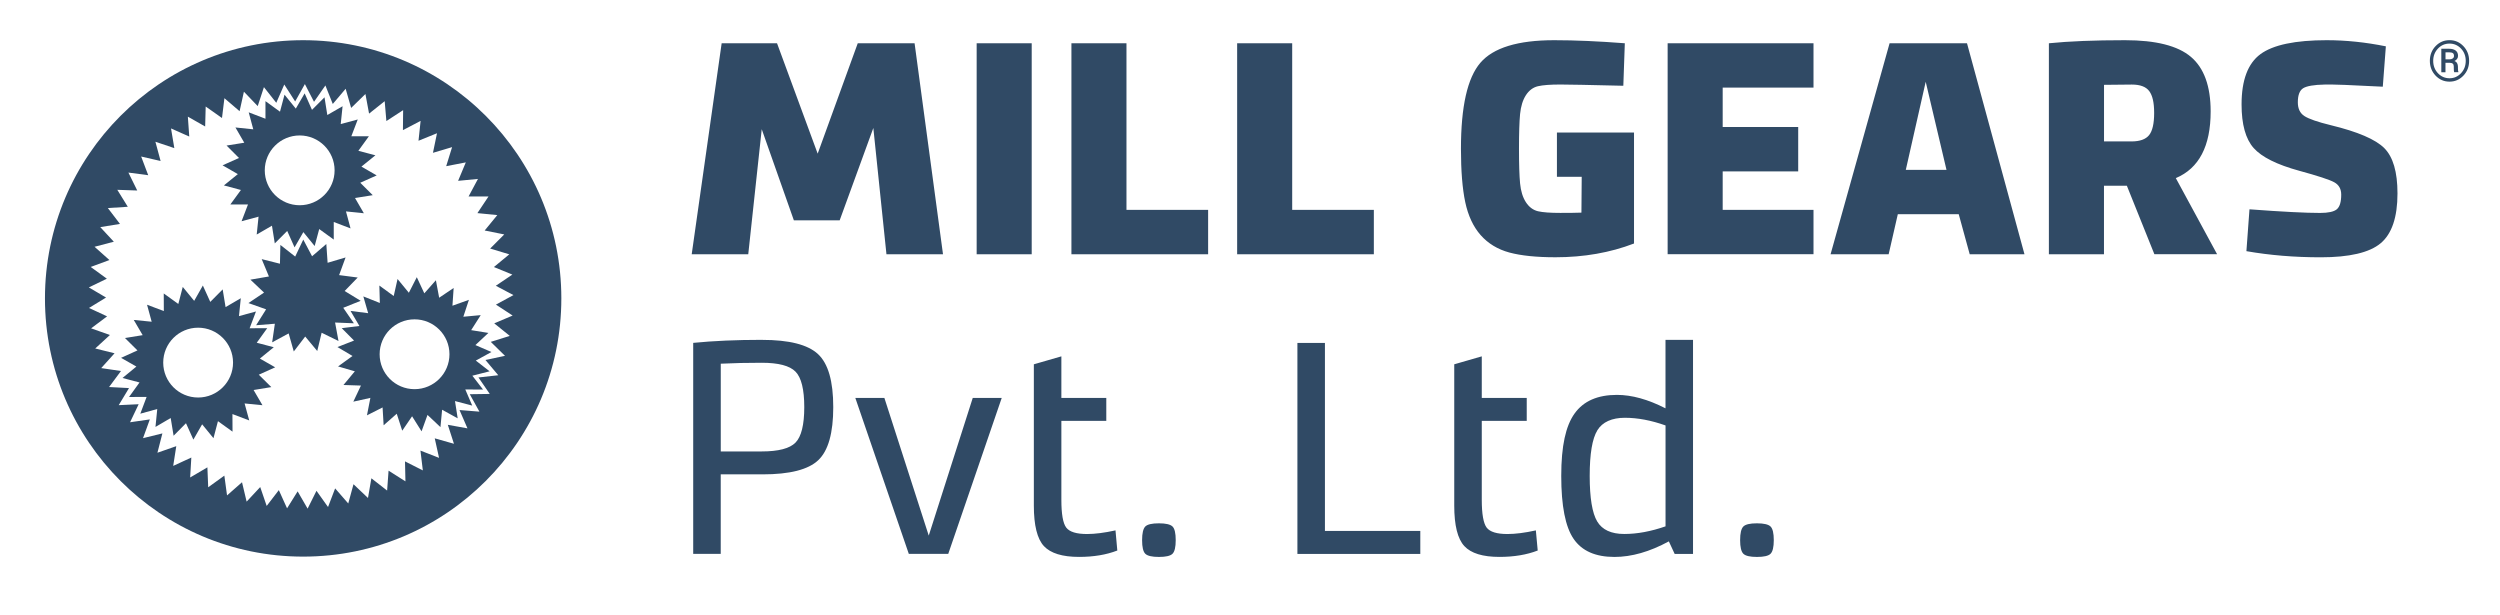 <?xml version="1.0" encoding="UTF-8"?>
<svg id="Layer_1" data-name="Layer 1" xmlns="http://www.w3.org/2000/svg" version="1.1" viewBox="0 0 619.41 152.47">
  <defs>
    <style>
      .cls-1 {
        fill: #304a65;
        fill-rule: evenodd;
        stroke-width: 0px;
      }
    </style>
  </defs>
  <path class="cls-1" d="M73.13,25.14l2.41-4.31,2.26,4.4,2.82-4.06,1.83,4.59,3.19-3.77,1.36,4.75,3.54-3.45.9,4.86,3.87-3.08.42,4.92,4.15-2.7-.05,4.95,4.38-2.29-.52,4.92,4.58-1.86-1,4.85,4.74-1.41-1.46,4.72,4.86-.94-1.91,4.57,4.92-.47-2.33,4.35h4.94s-2.75,4.12-2.75,4.12l4.93.49-3.13,3.82,4.85.97-3.49,3.5,4.74,1.43-3.81,3.15,4.57,1.87-4.1,2.77,4.37,2.31-4.34,2.36,4.14,2.71-4.56,1.93,3.85,3.11-4.71,1.48,3.53,3.46-4.85,1.03,3.18,3.78-4.91.55,2.8,4.08-4.95.07,2.39,4.32-4.93-.4,1.97,4.54-4.87-.88,1.52,4.7-4.76-1.35,1.07,4.84-4.61-1.8.59,4.91-4.42-2.24.11,4.95-4.18-2.65-.36,4.93-3.9-3.04-.84,4.88-3.59-3.41-1.3,4.77-3.25-3.74-1.76,4.62-2.86-4.02-2.2,4.42-2.47-4.28-2.62,4.2-2.04-4.51-3.01,3.92-1.6-4.68-3.37,3.61-1.14-4.8-3.71,3.26-.67-4.9-4,2.89-.2-4.94-4.27,2.51.29-4.94-4.49,2.07.76-4.89-4.67,1.63,1.23-4.79-4.8,1.18,1.69-4.65-4.9.71,2.13-4.47-4.94.23,2.55-4.23-4.94-.26,2.95-3.97-4.9-.72,3.31-3.67-4.79-1.19,3.64-3.34-4.66-1.65,3.96-2.97-4.48-2.08,4.22-2.58-4.26-2.51,4.46-2.16-4-2.91,4.64-1.71-3.69-3.29,4.78-1.25-3.36-3.62,4.88-.79-3-3.93,4.94-.32-2.6-4.2,4.94.17-2.19-4.44,4.91.65-1.75-4.63,4.82,1.11-1.29-4.77,4.69,1.58-.82-4.88,4.52,2.01-.35-4.93,4.29,2.44.13-4.95,4.04,2.85.6-4.91,3.76,3.22,1.07-4.83,3.42,3.57,1.54-4.7,3.06,3.88,1.98-4.53,2.67,4.16ZM75.11,9.96c35.34,0,63.97,28.64,63.97,63.97s-28.63,63.98-63.97,63.98S11.14,109.27,11.14,73.93,39.78,9.96,75.11,9.96Z"/>
  <polygon class="cls-1" points="77.32 63.49 80.85 60.46 81.17 65.11 85.62 63.79 84.02 68.16 88.63 68.76 85.39 72.1 89.36 74.53 85.04 76.26 87.68 80.1 83.02 79.91 83.87 84.49 79.69 82.44 78.6 86.97 75.62 83.38 72.79 87.08 71.52 82.61 67.43 84.82 68.1 80.21 63.46 80.58 65.93 76.64 61.55 75.09 65.42 72.49 62.04 69.29 66.63 68.5 64.84 64.2 69.36 65.34 69.47 60.69 73.14 63.57 75.14 59.36 77.32 63.49"/>
  <path class="cls-1" d="M74.25,33.56c4.77,0,8.65,3.87,8.65,8.65s-3.88,8.64-8.65,8.64-8.65-3.87-8.65-8.64,3.87-8.65,8.65-8.65ZM77.32,27.2l3.08-3.09.7,4.39,3.78-2.18-.46,4.42,4.22-1.14-1.59,4.16h4.35l-2.61,3.6,4.22,1.12-3.46,2.8,3.78,2.18-4.07,1.82,3.09,3.08-4.39.7,2.19,3.78-4.43-.46,1.13,4.21-4.16-1.59v4.36s-3.6-2.61-3.6-2.61l-1.13,4.21-2.8-3.45-2.18,3.78-1.82-4.07-3.08,3.09-.7-4.39-3.78,2.19.46-4.43-4.21,1.14,1.59-4.16h-4.37l2.62-3.59-4.22-1.13,3.46-2.8-3.79-2.18,4.07-1.82-3.08-3.08,4.39-.7-2.19-3.78,4.42.46-1.13-4.21,4.15,1.59v-4.36l3.6,2.61,1.12-4.21,2.8,3.45,2.19-3.78,1.81,4.07Z"/>
  <path class="cls-1" d="M102.71,79.12c4.78,0,8.65,3.88,8.65,8.65s-3.87,8.65-8.65,8.65-8.65-3.87-8.65-8.65,3.88-8.65,8.65-8.65ZM115.29,96.51l1.71,3.98-4.27-1.12.67,4.28-3.86-2.13-.41,4.31-3.21-3.03-1.47,4.07-2.35-3.73-2.44,3.57-1.36-4.2-3.25,2.86-.26-4.42-3.87,1.96.85-4.33-4.23.94,1.89-3.99-4.33-.14,2.82-3.39-4.16-1.21,3.58-2.59-3.73-2.21,4.11-1.61-3.05-3.07,4.38-.54-2.2-3.73,4.37.56-1.2-4.16,4.09,1.63-.12-4.32,3.56,2.6.95-4.22,2.8,3.41,1.97-3.86,1.86,4,2.87-3.24.81,4.33,3.59-2.42-.3,4.4,4.08-1.46-1.38,4.19,4.31-.4-2.37,3.72,4.27.69-3.22,3.01,3.97,1.72-3.87,2.12,3.42,2.66-4.28,1.09,2.65,3.43-4.42-.02Z"/>
  <path class="cls-1" d="M49.09,81.19c4.78,0,8.65,3.88,8.65,8.65s-3.87,8.65-8.65,8.65-8.65-3.87-8.65-8.65,3.87-8.65,8.65-8.65ZM36.33,98.34l-4.36.02,2.6-3.6-4.22-1.11,3.44-2.83-3.79-2.16,4.06-1.84-3.1-3.07,4.39-.71-2.21-3.77,4.44.44-1.15-4.21,4.16,1.57-.02-4.36,3.61,2.6,1.1-4.22,2.83,3.45,2.15-3.8,1.84,4.06,3.07-3.1.72,4.39,3.77-2.2-.45,4.43,4.21-1.15-1.57,4.16,4.36-.02-2.6,3.61,4.22,1.11-3.44,2.81,3.79,2.17-4.06,1.83,3.1,3.07-4.39.72,2.2,3.77-4.43-.44,1.15,4.21-4.16-1.58.02,4.36-3.61-2.6-1.11,4.22-2.81-3.44-2.17,3.79-1.83-4.06-3.07,3.1-.72-4.39-3.77,2.21.44-4.44-4.2,1.16,1.57-4.17Z"/>
  <path class="cls-1" d="M576.51,9.96c4.69,0,9.57.5,14.62,1.52l-.76,10c-7.68-.41-12.47-.59-14.39-.53-2.68.05-4.45.36-5.34.91-.88.55-1.32,1.72-1.32,3.48,0,1.57.53,2.7,1.62,3.41,1.09.71,3.27,1.47,6.55,2.27,6.67,1.62,11.09,3.51,13.26,5.69s3.26,5.9,3.26,11.21c0,5.9-1.39,10.02-4.17,12.35-2.77,2.32-7.72,3.48-14.85,3.48-6.47,0-12.6-.5-18.41-1.52l.76-10.37c8.13.61,13.96.9,17.5.9,2.02,0,3.4-.3,4.13-.9.74-.62,1.1-1.83,1.1-3.64,0-1.41-.58-2.43-1.73-3.06-1.16-.64-4.04-1.58-8.64-2.84-5.56-1.52-9.32-3.4-11.33-5.65-1.99-2.25-2.99-5.84-2.99-10.79,0-6.02,1.56-10.17,4.69-12.47,3.13-2.3,8.62-3.45,16.45-3.45ZM521.29,35.04h6.82c2.06,0,3.52-.52,4.36-1.56.83-1.04,1.25-2.86,1.25-5.49s-.41-4.32-1.21-5.41c-.81-1.09-2.25-1.63-4.32-1.63l-6.89.07v14.02ZM526.97,46.02h-5.68v16.97h-13.65V10.72c4.96-.5,11.24-.76,18.87-.76s13.07,1.37,16.32,4.13c3.25,2.75,4.89,7.26,4.89,13.52,0,8.59-2.88,14.1-8.63,16.52l10.23,18.86h-15.54l-6.82-16.97ZM482.27,42.08l-5.15-21.82-4.93,21.82h10.08ZM485.29,53.07h-15.08l-2.27,9.92h-14.39l14.62-52.27h19.18l14.24,52.27h-13.57l-2.72-9.92ZM426.82,21.7v9.77h18.71v10.99h-18.71v9.54h22.5v10.99h-36.14V10.72h36.14v10.99h-22.5ZM404.85,32.84v27.49c-5.91,2.27-12.4,3.41-19.46,3.41-4.7,0-8.5-.39-11.41-1.17-2.91-.79-5.28-2.23-7.13-4.32-1.84-2.09-3.11-4.83-3.82-8.18-.71-3.36-1.06-7.76-1.06-13.21,0-10.46,1.6-17.55,4.8-21.29,3.2-3.74,9.3-5.61,18.3-5.61,5.21,0,11.04.26,17.5.76l-.37,10.53c-8.59-.21-13.79-.31-15.61-.31-2.47,0-4.32.14-5.53.42-1.21.28-2.21,1.02-3,2.23-.78,1.21-1.25,2.77-1.44,4.66-.18,1.9-.27,4.76-.27,8.6s.09,6.7.27,8.59c.18,1.9.66,3.45,1.44,4.66.79,1.21,1.79,1.95,3,2.24,1.21.28,3.06.41,5.53.41,2.27,0,4.02-.02,5.23-.07l.07-8.87h-6.14v-10.98h19.1ZM340.39,52v10.99h-33.87V10.72h13.64v41.28h20.22ZM299.33,52v10.99h-33.87V10.72h13.64v41.28h20.22ZM255.62,62.99h-13.64V10.72h13.64v52.27ZM219.63,62.99l-3.25-31.28-8.34,22.88h-11.35l-7.96-22.58-3.34,30.98h-14.01l7.42-52.27h13.72l10.07,27.35,9.93-27.35h14.08l7.04,52.27h-14.01Z"/>
  <path class="cls-1" d="M431.94,130.45c.53-.53,1.65-.79,3.37-.79s2.84.27,3.37.79c.53.53.8,1.65.8,3.38s-.27,2.83-.8,3.37c-.52.53-1.65.79-3.37.79s-2.84-.26-3.37-.79c-.53-.53-.8-1.65-.8-3.37s.27-2.84.8-3.38ZM395.76,106.63c-1.26,2.06-1.89,5.83-1.89,11.28s.62,9.22,1.86,11.29c1.23,2.06,3.47,3.1,6.7,3.1s6.59-.63,10.23-1.89v-25c-3.54-1.26-6.9-1.9-10.08-1.9s-5.56,1.04-6.82,3.11ZM419.47,84.21v53.03h-4.55l-1.44-3.11c-4.74,2.58-9.24,3.86-13.48,3.86-4.7,0-8.07-1.49-10.11-4.47-2.05-2.98-3.07-8.18-3.07-15.61s1.1-12.37,3.3-15.45c2.2-3.08,5.69-4.62,10.49-4.62,3.68,0,7.7,1.11,12.04,3.33v-16.96h6.82ZM380.53,131.4l.46,5c-2.73,1.06-5.9,1.58-9.48,1.58-4.14,0-7.04-.89-8.7-2.68-1.67-1.8-2.5-5.14-2.5-10.04v-35l6.82-1.97v10.31h11.14v5.68h-11.14v19.55c0,3.53.41,5.83,1.21,6.89.81,1.06,2.53,1.59,5.15,1.59,1.97,0,4.32-.3,7.04-.9ZM351.9,131.55v5.69h-30.45v-52.28h6.82v46.59h23.63ZM283.76,130.45c.53-.53,1.65-.79,3.38-.79s2.83.27,3.37.79c.53.53.79,1.65.79,3.38s-.26,2.83-.79,3.37c-.53.53-1.65.79-3.37.79s-2.84-.26-3.38-.79c-.53-.53-.79-1.65-.79-3.37s.27-2.84.79-3.38ZM276.38,131.4l.45,5c-2.73,1.06-5.88,1.58-9.47,1.58-4.15,0-7.04-.89-8.72-2.68-1.66-1.8-2.49-5.14-2.49-10.04v-35l6.82-1.97v10.31h11.13v5.68h-11.13v19.55c0,3.53.4,5.83,1.21,6.89.81,1.06,2.53,1.59,5.15,1.59,1.97,0,4.31-.3,7.04-.9ZM248.19,98.6l-13.25,38.63h-9.77l-13.25-38.63h7.2l10.99,34.1,10.9-34.1h7.2ZM178.58,111.85h10.15c4.14,0,6.93-.73,8.37-2.19,1.44-1.47,2.17-4.39,2.17-8.79s-.73-7.32-2.17-8.79c-1.44-1.47-4.23-2.2-8.37-2.2-3.53,0-6.92.07-10.15.23v21.74ZM188.8,84.21c6.72,0,11.34,1.17,13.87,3.52,2.53,2.35,3.78,6.72,3.78,13.14s-1.23,10.79-3.71,13.14c-2.47,2.35-7.07,3.52-13.79,3.52h-10.38v19.7h-6.82v-52.28c5.05-.5,10.73-.75,17.04-.75Z"/>
  <path class="cls-1" d="M605.9,14.7h1.04c.3,0,.55-.08.76-.22.21-.16.31-.35.31-.61,0-.33-.08-.57-.27-.7-.17-.13-.49-.21-.94-.21h-.89v1.73ZM605.9,15.59v2.32h-1.03v-5.83h1.92c.7,0,1.24.15,1.64.45.39.3.58.74.58,1.31,0,.28-.07.53-.23.74-.14.22-.37.4-.66.54.31.11.53.3.66.53.13.25.21.53.21.88v.38c0,.19,0,.36.02.5.01.15.05.28.09.37v.11h-1.05c-.04-.1-.06-.24-.07-.42-.01-.18-.02-.38-.02-.58v-.37c0-.33-.07-.57-.23-.72-.16-.16-.41-.24-.76-.24h-1.09ZM602.86,15.08c0,1.21.4,2.24,1.18,3.07.78.82,1.73,1.24,2.86,1.24s2.06-.42,2.85-1.25c.78-.83,1.17-1.85,1.17-3.06s-.39-2.22-1.17-3.05c-.79-.82-1.73-1.23-2.85-1.23s-2.08.41-2.86,1.23c-.78.83-1.18,1.84-1.18,3.05ZM602.03,15.08c0-1.44.47-2.66,1.42-3.65.95-.99,2.09-1.48,3.45-1.48s2.49.49,3.44,1.48c.95.99,1.42,2.21,1.42,3.65s-.47,2.66-1.42,3.66c-.95.99-2.09,1.49-3.44,1.49s-2.5-.5-3.45-1.49c-.94-1-1.42-2.22-1.42-3.66Z"/>
</svg>
